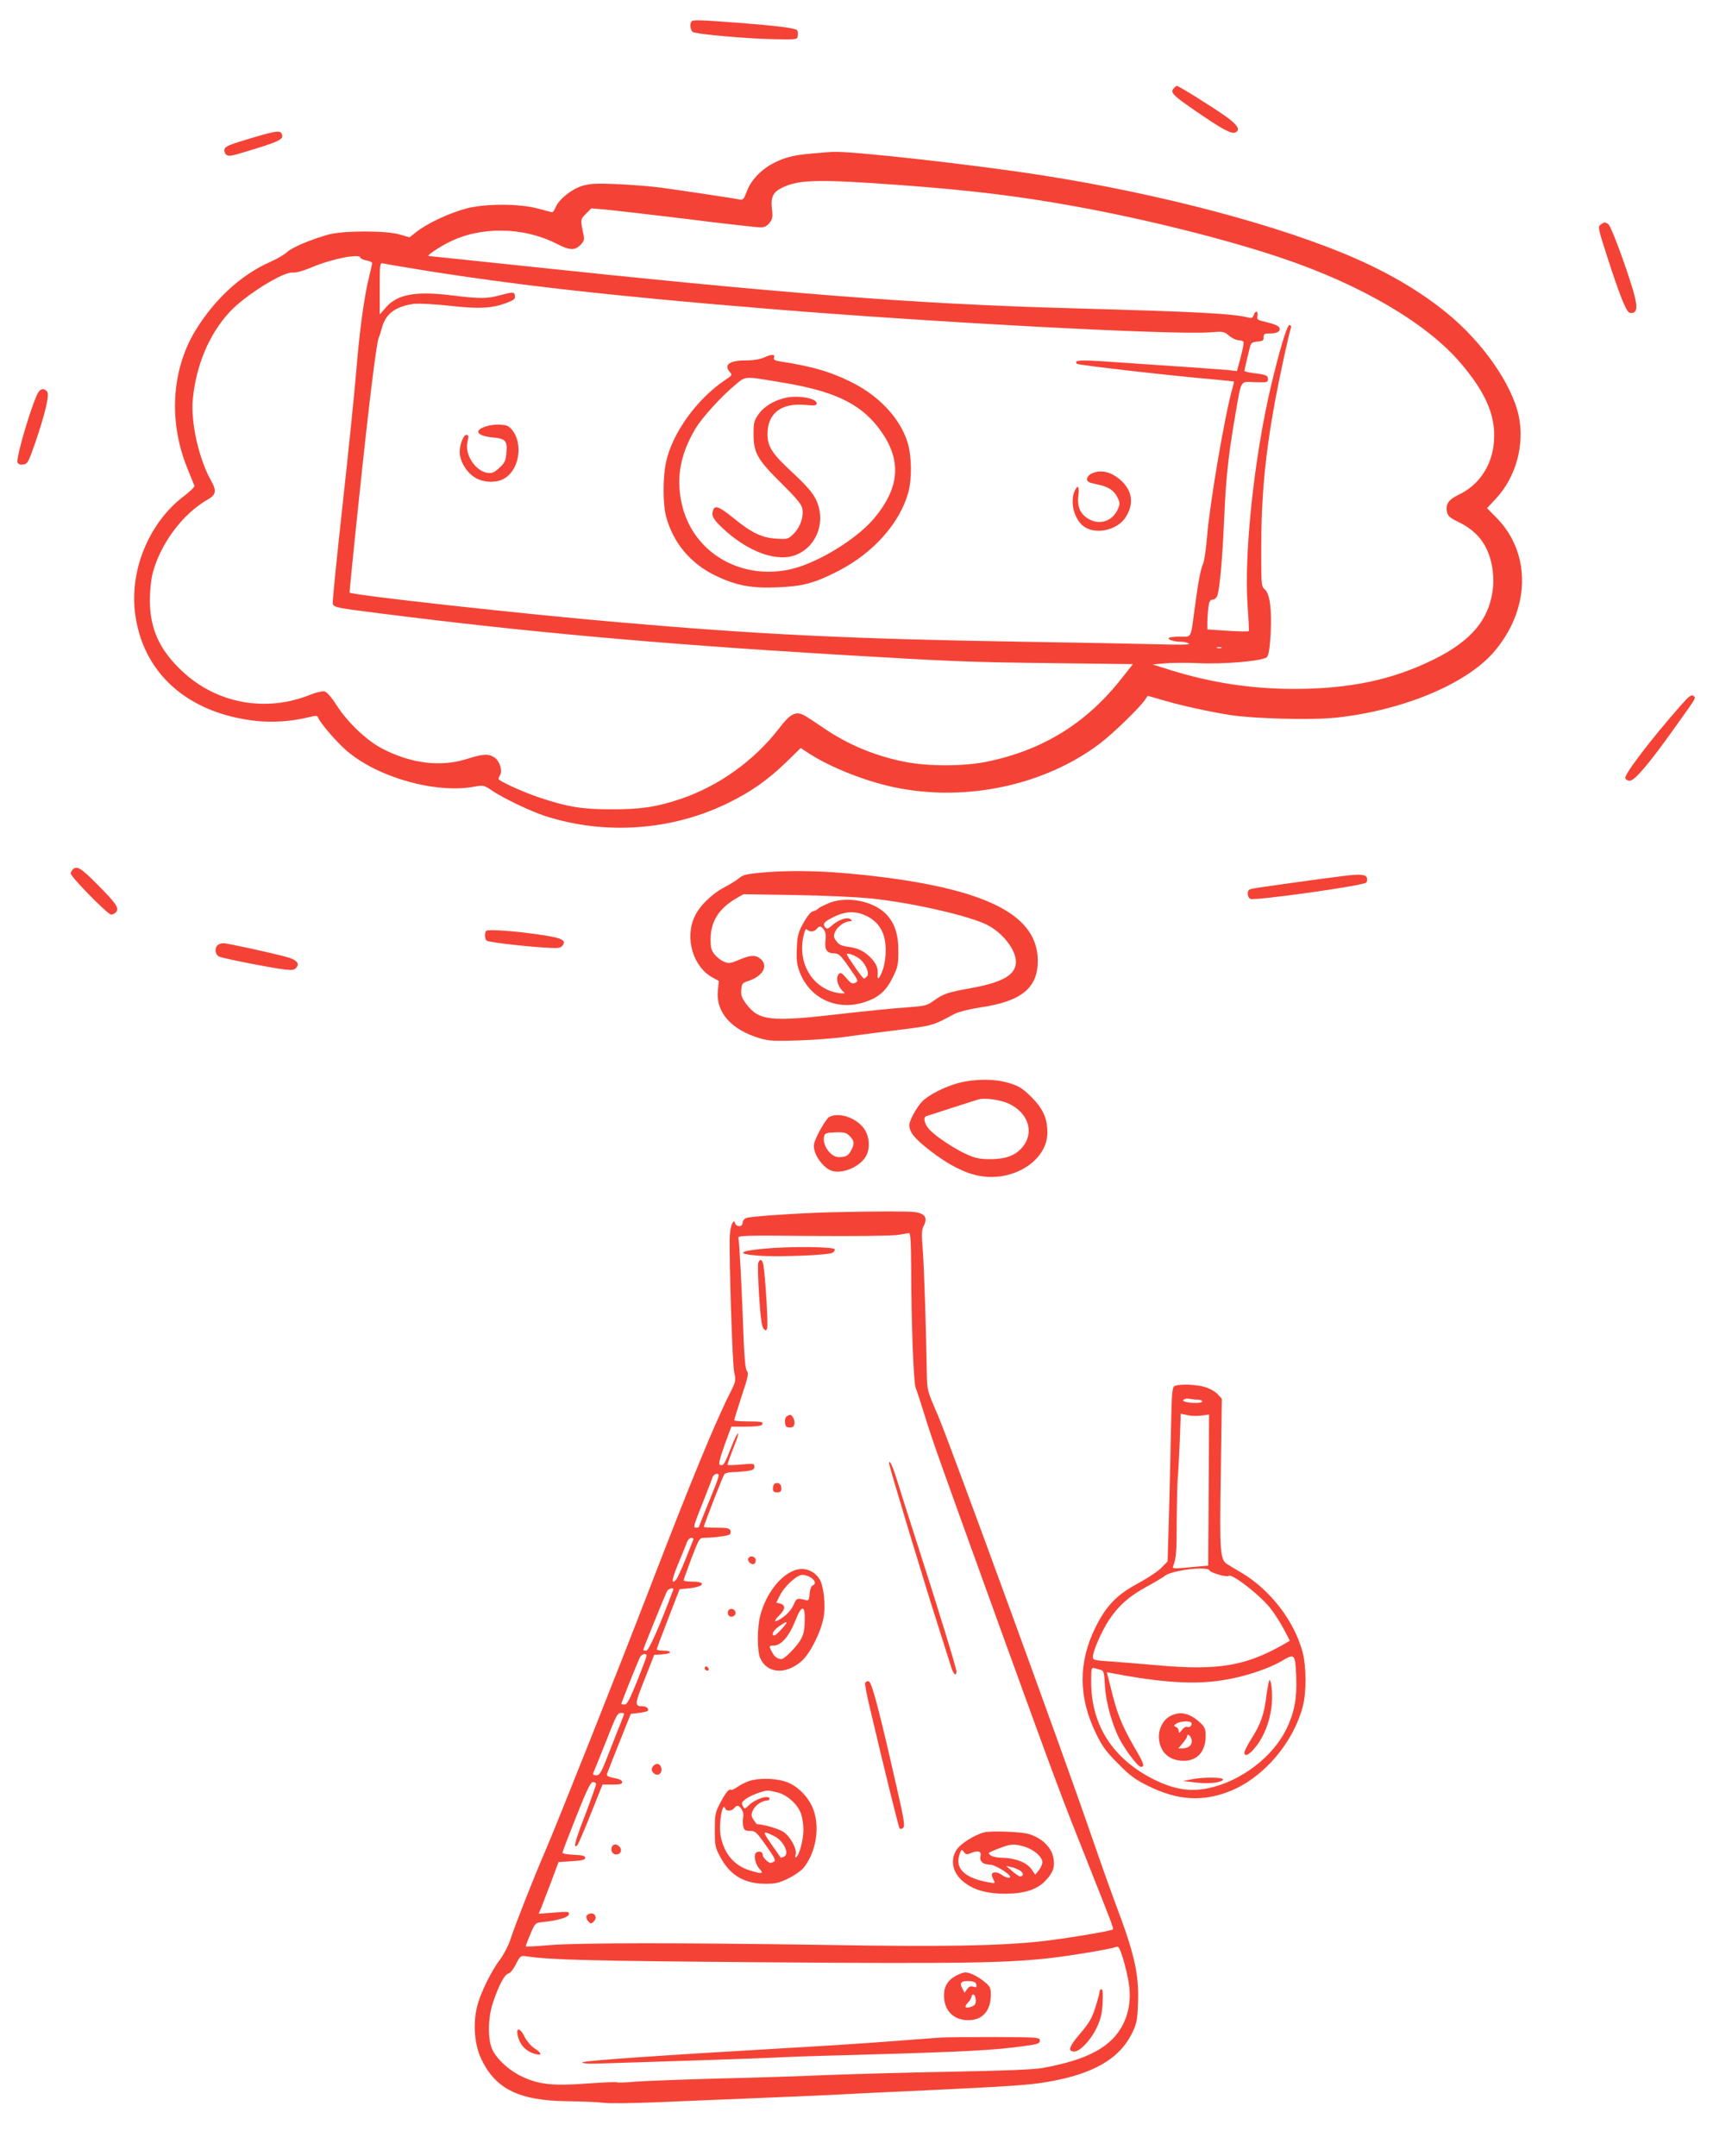 <?xml version="1.0" standalone="no"?>
<!DOCTYPE svg PUBLIC "-//W3C//DTD SVG 20010904//EN"
 "http://www.w3.org/TR/2001/REC-SVG-20010904/DTD/svg10.dtd">
<svg version="1.0" xmlns="http://www.w3.org/2000/svg"
 width="1025pt" height="1280pt" viewBox="0 0 1025 1280"
 preserveAspectRatio="xMidYMid meet">
<g transform="translate(0,1280) scale(0.1,-0.1)"
fill="#f44336" stroke="none">
<path d="M4107 12673 c-12 -11 -8 -50 6 -62 17 -14 330 -42 497 -44 124 -2
125 -2 128 22 2 13 0 27 -5 32 -13 13 -124 26 -353 44 -229 17 -264 18 -273 8z"/>
<path d="M6969 12274 c-20 -24 -4 -40 137 -137 147 -101 205 -133 228 -124 36
14 17 46 -59 99 -84 59 -275 178 -286 178 -4 0 -12 -7 -20 -16z"/>
<path d="M1509 11985 c-151 -45 -168 -52 -176 -71 -3 -8 1 -22 9 -31 14 -13
27 -11 119 17 200 60 225 73 213 103 -9 24 -32 21 -165 -18z"/>
<path d="M4828 11889 c-118 -10 -166 -22 -241 -61 -72 -39 -130 -102 -153
-167 -15 -41 -22 -49 -39 -46 -31 7 -346 54 -470 71 -60 8 -177 17 -260 21
-122 5 -160 3 -206 -10 -63 -19 -139 -79 -159 -127 -7 -16 -16 -30 -20 -30 -4
0 -42 10 -86 22 -112 30 -316 30 -429 -1 -96 -26 -223 -85 -287 -134 l-46 -36
-59 17 c-82 24 -334 23 -420 0 -106 -29 -219 -77 -249 -105 -16 -15 -60 -41
-99 -58 -173 -76 -331 -221 -446 -410 -142 -235 -159 -544 -44 -821 20 -49 38
-93 40 -99 2 -5 -25 -32 -62 -60 -203 -153 -321 -429 -292 -686 41 -361 310
-604 719 -649 102 -11 213 -3 314 22 39 10 50 10 54 0 10 -31 114 -152 175
-203 188 -158 529 -252 756 -209 50 9 55 8 97 -20 66 -46 229 -124 319 -154
361 -117 763 -87 1100 82 129 64 227 134 330 233 l90 88 55 -36 c125 -80 329
-161 500 -197 423 -89 891 10 1221 259 78 59 236 212 270 262 l15 22 83 -24
c111 -33 283 -71 406 -90 138 -22 483 -31 626 -16 392 41 768 196 935 384 221
251 231 586 24 800 l-59 60 54 58 c118 128 170 319 134 490 -40 187 -215 438
-425 609 -147 121 -332 232 -539 323 -438 194 -1155 385 -1865 496 -403 63
-1140 146 -1245 139 -11 0 -64 -4 -117 -9z m522 -188 c430 -32 705 -66 1040
-127 423 -77 893 -195 1225 -307 468 -158 855 -385 1056 -619 162 -188 220
-335 198 -498 -19 -130 -93 -233 -206 -287 -63 -30 -81 -59 -69 -107 5 -20 22
-34 69 -56 112 -55 173 -135 197 -258 7 -35 10 -90 7 -125 -18 -189 -125 -320
-352 -432 -245 -121 -499 -175 -830 -175 -253 0 -491 36 -735 112 l-105 33 75
7 c41 3 128 4 192 1 153 -8 392 13 412 36 10 11 17 53 22 141 7 145 -5 236
-36 262 -19 15 -20 28 -20 235 0 324 24 569 85 898 30 157 75 364 91 418 3 10
0 17 -9 17 -14 0 -60 -153 -111 -370 -99 -422 -159 -993 -137 -1297 6 -80 9
-148 7 -150 -3 -3 -59 -2 -125 2 l-121 8 0 42 c0 23 3 63 6 89 5 36 11 46 26
46 10 0 22 10 27 23 14 38 31 221 41 463 11 243 24 365 65 605 39 223 27 203
118 200 71 -2 77 -1 77 18 0 22 -11 27 -87 36 -29 4 -53 10 -53 13 1 9 19 88
31 134 8 33 13 37 47 40 31 3 37 7 36 26 0 18 5 22 32 22 42 0 64 9 64 26 0
17 -22 28 -86 43 -46 11 -51 14 -46 37 5 29 -14 32 -23 3 -6 -17 -12 -20 -33
-14 -98 24 -301 34 -1052 55 -922 25 -1702 86 -3335 260 -258 27 -474 50 -479
50 -16 0 56 50 118 81 185 95 440 93 635 -5 84 -43 113 -45 148 -10 20 20 24
31 19 57 -20 94 -20 95 14 128 l31 32 82 -7 c45 -4 263 -29 485 -56 221 -28
418 -50 437 -50 24 0 39 7 55 27 18 23 20 35 14 85 -8 71 8 101 72 129 97 43
216 45 694 10z m-3210 -431 c0 -5 16 -12 35 -16 19 -3 35 -11 35 -16 0 -5 -9
-44 -19 -86 -28 -110 -57 -324 -76 -562 -9 -113 -45 -465 -80 -783 -35 -318
-62 -584 -59 -592 8 -21 21 -24 268 -55 870 -111 1642 -181 2701 -245 709 -42
794 -46 1297 -52 l486 -6 -69 -87 c-207 -263 -464 -422 -792 -491 -143 -30
-361 -30 -504 0 -179 37 -339 106 -481 205 -41 28 -88 59 -106 69 -50 27 -84
9 -150 -78 -148 -192 -358 -342 -586 -419 -141 -47 -233 -61 -405 -61 -179 0
-263 14 -432 70 -96 32 -243 99 -243 111 0 3 5 14 11 25 14 27 -5 83 -36 103
-34 22 -69 20 -166 -11 -155 -48 -330 -26 -502 64 -91 48 -203 155 -266 253
-32 50 -60 82 -74 85 -12 3 -48 -5 -83 -19 -263 -107 -558 -54 -763 140 -134
126 -190 250 -191 418 0 57 7 124 16 160 45 176 178 355 327 440 51 29 55 52
18 117 -71 127 -119 345 -106 479 20 203 97 386 218 517 89 97 315 239 374
235 22 -2 65 10 117 32 115 49 286 83 286 56z m340 -69 c572 -93 1170 -160
2090 -235 972 -80 2398 -156 2617 -139 78 6 83 5 113 -21 17 -14 42 -26 55
-26 13 0 26 -4 29 -9 4 -5 -4 -46 -16 -91 l-22 -83 -65 7 c-61 5 -243 18 -704
49 -165 11 -203 9 -181 -13 9 -8 533 -68 794 -91 74 -7 136 -13 137 -14 2 -1
-2 -17 -7 -36 -44 -150 -135 -681 -151 -878 -6 -75 -17 -150 -24 -167 -16 -37
-29 -106 -50 -264 -25 -187 -16 -170 -91 -170 -35 0 -64 -4 -64 -9 0 -11 35
-21 75 -21 17 0 37 -5 45 -11 11 -7 -46 -8 -190 -4 -113 3 -475 10 -805 15
-1023 17 -1558 43 -2395 116 -560 48 -1584 161 -1594 176 -1 1 23 248 55 548
59 566 104 931 118 965 5 11 14 39 20 62 22 81 81 124 189 139 28 3 117 -1
207 -11 177 -20 254 -16 339 15 48 18 57 25 54 43 -3 25 -10 25 -93 3 -74 -20
-116 -20 -280 0 -214 27 -325 7 -392 -70 l-38 -43 0 154 c0 149 1 154 20 149
11 -3 103 -18 205 -35z m4773 -2248 c-7 -2 -19 -2 -25 0 -7 3 -2 5 12 5 14 0
19 -2 13 -5z"/>
<path d="M4541 10679 c-30 -13 -66 -19 -116 -19 -94 0 -129 -27 -90 -70 14
-16 12 -19 -24 -43 -171 -113 -319 -318 -356 -492 -19 -91 -19 -245 0 -319 41
-157 145 -282 295 -354 123 -59 214 -76 369 -69 149 6 219 25 361 98 209 108
366 286 415 469 21 80 19 214 -5 292 -42 138 -160 268 -316 350 -132 68 -243
102 -446 133 -26 4 -35 10 -32 19 9 24 -10 25 -55 5z m104 -150 c299 -49 455
-121 565 -260 146 -185 141 -353 -16 -543 -100 -121 -323 -260 -484 -302 -292
-74 -577 81 -654 356 -45 164 -22 315 75 477 40 65 149 186 233 256 68 56 47
55 281 16z"/>
<path d="M4670 10439 c-70 -14 -132 -51 -165 -98 -27 -38 -30 -50 -30 -119 0
-111 23 -151 166 -292 84 -83 119 -124 123 -147 11 -47 -11 -112 -50 -151 -33
-33 -36 -34 -102 -30 -86 4 -150 35 -257 123 -82 66 -108 77 -119 49 -13 -34
-4 -53 52 -107 154 -146 334 -210 447 -158 121 54 171 203 110 326 -19 40 -56
82 -136 157 -125 115 -152 157 -151 234 1 121 83 183 224 170 57 -5 68 -4 68
9 0 30 -104 49 -180 34z"/>
<path d="M2881 10267 c-69 -24 -47 -55 43 -64 79 -7 91 -20 83 -96 -4 -43 -10
-56 -42 -85 -32 -29 -42 -33 -73 -29 -68 12 -130 104 -117 176 9 45 9 45 -4
49 -16 5 -41 -54 -41 -101 0 -58 45 -129 99 -157 55 -28 128 -27 172 3 95 62
106 238 20 304 -20 16 -95 16 -140 0z"/>
<path d="M6480 9987 c-14 -7 -25 -21 -25 -32 0 -14 12 -21 56 -30 70 -13 105
-36 126 -80 14 -28 14 -38 3 -64 -30 -75 -110 -102 -177 -61 -48 29 -67 72
-59 137 7 57 -3 69 -22 28 -31 -68 0 -178 61 -215 72 -45 194 -15 241 58 50
77 42 152 -21 214 -59 57 -127 74 -183 45z"/>
<path d="M9505 11466 c-17 -12 -15 -22 45 -207 34 -107 75 -222 91 -257 24
-54 32 -63 51 -60 33 4 34 42 3 145 -48 157 -127 368 -143 381 -20 15 -24 15
-47 -2z"/>
<path d="M231 10476 c-31 -38 -138 -393 -127 -422 4 -10 16 -14 33 -12 26 3
31 11 70 123 62 180 88 292 73 310 -16 19 -34 19 -49 1z"/>
<path d="M9978 8608 c-175 -199 -330 -403 -326 -427 2 -9 13 -16 27 -16 29 0
117 104 274 325 126 177 120 165 103 179 -11 9 -27 -3 -78 -61z"/>
<path d="M432 7638 c-7 -7 -12 -18 -12 -24 0 -20 220 -244 240 -244 10 0 23 7
30 15 19 23 1 51 -113 165 -97 98 -121 112 -145 88z"/>
<path d="M4510 7618 c-75 -7 -100 -13 -120 -31 -14 -12 -51 -35 -83 -52 -78
-40 -152 -112 -182 -177 -60 -129 -9 -300 109 -363 l35 -19 -6 -56 c-13 -130
80 -235 252 -285 50 -15 86 -17 230 -12 93 3 220 13 280 22 61 8 200 27 310
40 207 26 202 25 337 97 22 11 89 28 157 38 239 36 335 116 334 278 -2 259
-278 410 -903 492 -301 39 -541 48 -750 28z m670 -153 c244 -26 578 -103 682
-156 91 -46 169 -145 171 -216 2 -78 -71 -123 -259 -158 -149 -27 -170 -34
-230 -77 -40 -29 -51 -31 -161 -39 -65 -4 -242 -22 -393 -39 -413 -48 -482
-41 -558 59 -27 36 -32 51 -30 84 3 38 6 41 45 54 86 29 118 92 67 132 -29 23
-60 21 -136 -12 -41 -17 -52 -18 -78 -7 -17 7 -42 26 -55 42 -21 25 -25 40
-25 91 0 105 48 182 150 242 l45 26 310 -5 c178 -3 372 -12 455 -21z"/>
<path d="M4932 7442 c-28 -11 -60 -26 -70 -34 -9 -9 -26 -18 -36 -19 -11 -3
-34 -30 -55 -69 -31 -56 -36 -75 -39 -150 -3 -69 0 -96 17 -141 59 -155 216
-230 378 -181 88 27 134 66 175 150 30 60 33 75 33 157 0 104 -24 170 -78 223
-75 72 -220 101 -325 64z m218 -82 c74 -38 110 -103 110 -203 0 -35 -7 -84
-16 -110 -16 -49 -35 -72 -32 -40 3 43 -4 64 -33 98 -40 45 -80 66 -143 74
-37 5 -54 12 -69 33 -17 23 -18 31 -8 55 13 31 57 63 87 63 13 0 15 3 7 11
-17 17 -70 1 -108 -32 -28 -25 -34 -27 -45 -14 -16 19 -7 31 43 57 78 40 138
42 207 8z m-257 -80 c10 -14 13 -36 9 -65 -6 -54 9 -75 52 -75 27 -1 38 -10
88 -83 56 -79 57 -82 37 -92 -18 -8 -27 -3 -53 28 -25 30 -34 35 -44 25 -23
-23 -6 -81 32 -111 6 -5 -9 -6 -32 -3 -151 22 -245 170 -212 332 9 41 15 53
23 45 16 -16 42 -14 57 4 17 20 26 19 43 -5z m207 -169 c37 -25 65 -87 50
-106 -7 -8 -16 -15 -19 -15 -4 0 -31 34 -59 76 -51 74 -51 76 -25 70 16 -4 39
-15 53 -25z"/>
<path d="M7975 7599 c-136 -17 -510 -69 -537 -75 -22 -4 -28 -11 -28 -30 0
-14 7 -27 16 -31 30 -11 669 78 687 97 5 4 7 16 5 26 -4 23 -41 26 -143 13z"/>
<path d="M2888 7274 c-12 -11 -10 -52 3 -59 14 -9 198 -31 329 -40 90 -6 108
-5 119 9 31 37 -5 51 -194 75 -117 16 -250 23 -257 15z"/>
<path d="M1292 7188 c-20 -20 -14 -57 11 -68 26 -11 310 -67 388 -76 45 -5 57
-3 69 11 20 24 3 45 -50 61 -72 21 -357 84 -383 84 -13 0 -28 -5 -35 -12z"/>
<path d="M5691 6370 c-80 -21 -183 -74 -217 -112 -33 -36 -74 -112 -74 -137 0
-43 31 -81 123 -152 106 -83 206 -134 292 -150 203 -38 405 91 405 257 0 84
-26 142 -95 211 -52 51 -72 64 -129 82 -87 27 -204 27 -305 1z m292 -119 c124
-53 164 -176 86 -265 -41 -47 -98 -68 -189 -68 -59 0 -88 6 -133 26 -74 32
-183 104 -224 146 -33 34 -44 78 -20 84 6 2 75 24 152 49 77 25 149 48 160 51
35 8 122 -3 168 -23z"/>
<path d="M4925 6169 c-18 -9 -74 -105 -89 -153 -18 -55 51 -157 114 -170 67
-13 164 33 195 94 19 36 19 91 1 133 -32 78 -152 130 -221 96z m121 -114 c28
-28 30 -45 9 -84 -16 -32 -33 -41 -74 -41 -48 0 -100 73 -87 123 4 19 13 22
66 24 53 2 65 -1 86 -22z"/>
<path d="M4945 5603 c-180 -4 -487 -24 -512 -34 -14 -5 -23 -17 -23 -29 0 -25
-35 -27 -45 -2 -6 16 -7 15 -17 -3 -7 -11 -13 -45 -14 -75 -5 -115 15 -757 26
-807 11 -49 10 -54 -23 -120 -90 -178 -235 -529 -477 -1158 -192 -498 -549
-1395 -620 -1560 -73 -169 -186 -456 -209 -530 -11 -35 -38 -86 -59 -115 -54
-71 -118 -201 -138 -280 -26 -102 -17 -227 23 -312 84 -180 226 -250 513 -253
85 -1 181 -5 212 -9 31 -5 175 -3 320 3 145 6 427 18 628 26 201 8 406 17 455
20 50 3 236 12 415 20 598 28 708 35 822 55 269 46 425 136 500 287 28 58 32
76 36 174 7 179 -19 295 -138 609 -34 91 -100 278 -147 415 -142 416 -838
2323 -905 2477 -62 142 -62 144 -64 243 -4 257 -16 631 -24 734 -8 96 -7 118
6 144 24 46 8 72 -52 81 -43 5 -217 5 -489 -1z m466 -340 c1 -313 14 -674 27
-703 6 -14 31 -92 57 -175 49 -156 65 -202 473 -1330 307 -847 340 -934 490
-1310 143 -359 156 -394 151 -400 -10 -9 -283 -55 -420 -70 -254 -28 -598 -34
-1289 -22 -848 13 -1460 13 -1634 -1 -77 -7 -141 -10 -143 -8 -2 2 10 34 26
72 28 66 31 68 68 72 92 9 158 28 161 46 4 17 -2 18 -87 11 l-92 -7 16 38 c8
22 35 91 59 154 l43 115 79 5 c61 4 79 8 79 20 0 12 -15 16 -67 18 -38 2 -68
7 -68 12 0 5 37 102 82 215 64 161 85 205 100 205 10 0 18 -6 18 -12 0 -7 -30
-91 -66 -186 -60 -154 -73 -205 -45 -176 5 5 41 88 79 184 l70 175 59 0 c45 0
58 3 58 15 0 10 -16 18 -48 24 -37 7 -46 13 -42 26 3 9 36 92 73 185 l68 170
47 5 c25 3 49 9 53 12 11 11 -6 28 -29 28 -50 0 -49 10 11 160 l57 145 48 3
c57 4 63 22 7 22 -22 0 -40 4 -40 8 0 4 31 86 68 182 l68 175 54 5 c94 9 108
40 19 40 -27 0 -49 3 -49 8 0 4 21 62 46 130 46 119 48 122 78 122 61 1 141
12 150 20 5 5 6 16 3 24 -5 13 -23 16 -82 16 -41 0 -75 2 -75 5 0 12 113 302
122 313 6 6 27 12 48 12 20 0 58 3 84 6 37 5 46 11 46 26 0 19 -5 20 -80 13
-44 -4 -80 -5 -80 -2 0 6 23 71 49 135 11 28 17 52 13 52 -4 0 -22 -37 -40
-83 -39 -100 -45 -110 -64 -105 -13 2 -8 23 24 116 l41 112 88 0 c51 0 91 4
94 11 11 17 1 20 -84 20 -44 0 -81 3 -81 7 0 4 20 68 44 142 38 113 43 137 32
150 -9 10 -15 68 -20 190 -10 287 -25 581 -31 599 -5 16 29 17 442 13 260 -2
471 1 503 6 30 5 61 10 68 11 9 1 12 -49 13 -216z m-1197 -1369 c-35 -86 -64
-158 -64 -160 0 -2 -7 -4 -16 -4 -19 0 -18 4 46 165 26 66 50 128 53 138 4 9
15 17 26 17 17 0 12 -17 -45 -156z m-97 -236 c-3 -7 -24 -60 -47 -118 -23 -58
-48 -111 -55 -119 -31 -32 -26 3 14 98 23 55 46 112 51 126 5 14 17 25 26 25
9 0 14 -6 11 -12z m-119 -297 c-83 -221 -145 -361 -160 -361 -10 0 -18 2 -18
5 0 7 129 324 141 348 10 17 44 25 37 8z m-158 -391 c0 -5 -25 -73 -56 -150
-45 -111 -60 -140 -75 -140 -10 0 -19 2 -19 5 0 7 100 256 111 277 10 19 39
25 39 8z m-143 -372 c-8 -18 -40 -102 -73 -185 -53 -137 -61 -153 -83 -153
-15 0 -21 4 -18 13 3 6 33 81 67 166 74 188 76 191 100 191 19 0 19 -2 7 -32z
m3004 -1557 c17 -95 7 -180 -30 -256 -67 -136 -208 -213 -476 -262 -56 -10
-221 -17 -555 -23 -261 -5 -583 -14 -715 -19 -132 -6 -424 -16 -650 -21 -225
-6 -453 -15 -505 -19 -52 -5 -99 -7 -104 -4 -4 3 -85 0 -180 -7 -200 -15 -285
-6 -383 40 -73 33 -146 98 -176 155 -32 59 -31 194 2 290 34 100 67 162 90
168 11 2 31 27 45 56 26 50 27 51 64 46 143 -21 378 -27 1397 -35 1169 -9
1450 -5 1712 25 137 16 355 53 388 65 18 7 22 0 43 -64 12 -39 27 -100 33
-135z"/>
<path d="M4531 5386 c-147 -14 -158 -31 -25 -41 115 -9 411 3 437 17 10 5 16
15 14 21 -5 16 -275 18 -426 3z"/>
<path d="M4503 5303 c-4 -9 -1 -97 5 -197 9 -132 16 -184 27 -195 12 -13 15
-12 21 3 7 17 -12 323 -23 378 -6 31 -20 37 -30 11z"/>
<path d="M4672 4391 c-8 -5 -12 -21 -10 -37 2 -23 8 -29 28 -29 18 0 26 6 28
23 3 22 -13 52 -27 52 -3 0 -12 -4 -19 -9z"/>
<path d="M5280 4111 c0 -16 198 -672 287 -951 36 -113 72 -226 80 -252 13 -47
33 -65 33 -31 0 19 -113 386 -241 783 -50 157 -103 321 -116 365 -24 76 -43
115 -43 86z"/>
<path d="M4603 3993 c-7 -3 -13 -16 -13 -29 0 -19 5 -24 25 -24 20 0 25 5 25
24 0 25 -15 36 -37 29z"/>
<path d="M4444 3549 c-10 -17 23 -46 37 -32 7 7 9 19 6 27 -7 18 -33 21 -43 5z"/>
<path d="M4704 3471 c-82 -38 -158 -143 -189 -262 -19 -69 -19 -210 -1 -252
39 -92 150 -102 244 -21 51 43 115 169 133 261 13 72 1 189 -25 229 -37 56
-100 74 -162 45z m111 -37 c28 -18 32 -39 11 -47 -9 -4 -16 -23 -18 -49 -2
-32 -7 -42 -18 -39 -58 15 -59 14 -77 -27 -11 -25 -35 -53 -61 -72 -54 -38
-66 -32 -23 11 36 35 37 60 3 69 l-22 5 21 42 c27 55 101 123 134 123 14 0 37
-7 50 -16z m-36 -256 c-1 -56 -7 -83 -25 -114 -23 -41 -96 -114 -113 -114 -23
0 -43 15 -56 41 -20 37 -19 39 8 39 46 0 93 54 131 150 37 94 58 93 55 -2z
m-109 -13 c0 -9 -62 -75 -71 -75 -22 0 -6 32 28 55 39 26 43 28 43 20z"/>
<path d="M4324 3235 c-4 -9 -2 -21 4 -27 15 -15 44 -1 40 19 -4 23 -36 29 -44
8z"/>
<path d="M4186 2902 c-3 -6 -1 -14 5 -17 15 -10 25 3 12 16 -7 7 -13 7 -17 1z"/>
<path d="M5138 2808 c-3 -7 10 -75 29 -153 86 -366 168 -696 174 -707 6 -9 11
-9 22 0 12 10 7 46 -40 250 -100 442 -146 617 -164 620 -10 2 -19 -3 -21 -10z"/>
<path d="M3882 2318 c-16 -16 -15 -33 2 -47 22 -18 48 -2 44 28 -3 28 -27 38
-46 19z"/>
<path d="M4446 2225 c-22 -8 -52 -23 -68 -35 -16 -11 -32 -19 -37 -16 -12 8
-34 -20 -67 -84 -26 -50 -29 -64 -29 -155 0 -95 2 -103 34 -163 59 -108 143
-157 272 -156 55 0 79 6 133 33 37 18 77 47 91 65 69 90 93 225 59 332 -25 80
-99 156 -174 178 -65 20 -161 20 -214 1z m169 -66 c57 -14 118 -67 139 -120
10 -23 17 -68 17 -101 1 -59 -24 -152 -43 -164 -6 -4 -8 1 -3 15 10 32 -31
108 -74 136 -27 18 -122 45 -157 45 -1 0 -9 12 -19 26 -14 22 -15 30 -4 55 12
30 54 59 84 59 8 0 15 5 15 10 0 26 -81 2 -122 -37 -26 -25 -26 -25 -37 -5 -9
18 -6 24 20 43 29 20 98 47 127 48 7 1 33 -4 57 -10z m-211 -100 c9 -14 13
-33 9 -50 -3 -16 -2 -40 1 -54 5 -20 12 -25 40 -25 31 0 39 -7 95 -87 47 -65
59 -88 49 -94 -7 -5 -17 -9 -22 -9 -14 0 -46 32 -46 46 0 18 -15 25 -35 18
-23 -9 -13 -69 16 -100 27 -29 15 -31 -57 -9 -94 28 -155 100 -175 208 -12 69
12 206 28 160 6 -18 38 -16 53 2 17 20 26 19 44 -6z m192 -159 c59 -29 96
-109 58 -124 -9 -4 -18 -5 -19 -4 0 2 -22 33 -48 70 -62 89 -62 92 9 58z"/>
<path d="M5844 1921 c-55 -14 -138 -66 -161 -100 -45 -66 -25 -148 49 -201 60
-44 137 -64 243 -63 114 1 188 26 239 83 41 45 51 76 42 128 -10 63 -67 119
-145 143 -46 14 -226 21 -267 10z m241 -85 c55 -17 105 -60 105 -92 0 -12 -9
-33 -21 -48 l-21 -26 -22 32 c-26 39 -96 67 -172 68 -27 0 -59 6 -70 14 -18
14 -17 15 16 29 100 41 116 43 185 23z m-317 -37 c40 17 62 9 55 -18 -8 -30
14 -51 53 -51 38 0 147 -72 118 -78 -9 -2 -29 5 -45 17 -27 20 -59 20 -59 -1
0 -5 5 -19 11 -30 11 -20 9 -20 -27 -14 -148 26 -207 84 -174 172 10 25 11 26
24 9 12 -16 17 -17 44 -6z m290 -105 c22 -15 22 -34 -1 -34 -7 1 -28 15 -47
32 l-35 30 30 -7 c17 -3 40 -13 53 -21z"/>
<path d="M3634 1835 c-9 -23 3 -45 26 -45 25 0 37 25 20 45 -16 19 -39 19 -46
0z"/>
<path d="M3483 1424 c-3 -8 2 -23 11 -32 15 -15 17 -15 32 0 21 21 11 48 -16
48 -11 0 -23 -7 -27 -16z"/>
<path d="M5681 1072 c-49 -24 -74 -63 -75 -114 -2 -93 55 -152 145 -152 82 0
132 55 133 147 1 43 -3 52 -34 78 -39 33 -90 59 -117 59 -10 0 -33 -8 -52 -18z
m117 -55 c3 -15 0 -18 -18 -12 -16 5 -26 1 -37 -15 l-15 -21 -14 27 c-18 34
-5 45 46 42 25 -2 36 -8 38 -21z m-3 -93 c0 -22 -6 -31 -27 -38 -37 -13 -45
-2 -19 25 12 13 21 29 21 37 0 7 6 12 13 10 6 -3 12 -18 12 -34z"/>
<path d="M6530 976 c0 -8 -11 -50 -25 -94 -21 -65 -36 -92 -91 -156 -66 -77
-75 -106 -34 -106 33 0 98 68 131 138 25 51 33 83 37 148 3 59 1 84 -7 84 -6
0 -11 -7 -11 -14z"/>
<path d="M3074 718 c12 -59 50 -99 110 -114 38 -9 32 8 -14 38 -19 13 -43 42
-55 66 -24 51 -51 58 -41 10z"/>
<path d="M5590 703 c-30 -2 -170 -12 -310 -23 -140 -11 -419 -29 -620 -40
-770 -45 -1205 -75 -1202 -85 1 -5 34 -8 75 -7 39 1 279 9 532 17 253 8 494
17 535 19 41 3 242 10 445 15 702 20 857 28 1048 55 71 10 82 14 82 31 0 19
-8 20 -265 21 -146 0 -290 -1 -320 -3z"/>
<path d="M6977 4572 c-16 -7 -18 -29 -23 -252 -2 -135 -8 -368 -12 -517 l-8
-273 -37 -38 c-20 -21 -83 -62 -138 -92 -127 -68 -190 -133 -254 -263 -102
-206 -101 -414 3 -627 38 -79 60 -109 132 -181 70 -71 101 -94 180 -133 177
-87 327 -95 492 -27 196 82 369 286 425 501 22 85 21 234 -1 320 -50 187 -192
371 -364 473 -30 18 -66 39 -80 48 -47 27 -50 63 -42 544 l6 440 -25 28 c-14
15 -47 34 -75 42 -51 16 -148 19 -179 7z m136 -82 c15 0 27 -4 27 -10 0 -11
-62 -13 -98 -3 -18 4 -20 8 -10 15 7 4 22 6 33 3 11 -2 32 -5 48 -5z m24 -94
l43 6 -2 -448 -3 -449 -108 -10 c-94 -9 -106 -8 -101 5 19 46 22 85 22 268 1
110 3 224 6 254 3 29 8 128 12 219 l6 166 41 -9 c22 -5 60 -6 84 -2z m46 -920
c6 -14 104 -42 114 -32 17 17 192 -119 250 -196 24 -30 58 -85 78 -122 l35
-67 -52 -30 c-217 -121 -381 -147 -733 -116 -99 9 -226 19 -282 23 -91 6 -103
9 -103 25 0 36 51 152 95 220 59 88 122 143 225 199 46 25 95 54 109 65 42 33
254 58 264 31z m515 -636 c5 -122 -12 -209 -58 -304 -81 -168 -273 -313 -466
-353 -109 -22 -200 -7 -319 51 -245 122 -374 321 -375 579 0 84 1 88 20 83 11
-3 28 -8 39 -11 16 -5 19 -19 23 -98 6 -100 47 -243 95 -327 42 -73 103 -150
118 -150 24 0 18 20 -26 95 -80 137 -111 209 -143 337 l-33 130 31 -6 c296
-56 486 -68 653 -42 127 19 272 66 355 115 78 46 80 44 86 -99z"/>
<path d="M7521 2735 c-13 -112 -34 -171 -90 -259 -23 -36 -41 -73 -41 -81 0
-30 33 -11 72 40 45 59 76 138 88 224 9 63 3 158 -10 166 -4 2 -12 -38 -19
-90z"/>
<path d="M6952 2613 c-46 -22 -76 -83 -69 -140 9 -80 62 -126 147 -127 81 0
130 56 130 149 0 39 -5 51 -32 77 -62 57 -117 70 -176 41z m121 -39 c11 -11
-5 -33 -20 -27 -10 4 -23 -3 -34 -18 -16 -20 -19 -21 -19 -6 0 10 -7 20 -16
24 -15 6 -15 8 2 20 18 13 76 18 87 7z m3 -101 c8 -30 -15 -53 -54 -53 l-24 0
26 31 c14 17 26 35 26 40 0 20 20 7 26 -18z"/>
<path d="M7080 2237 l-55 -11 77 -9 c79 -9 157 0 161 18 3 14 -116 15 -183 2z"/>
</g>
</svg>
